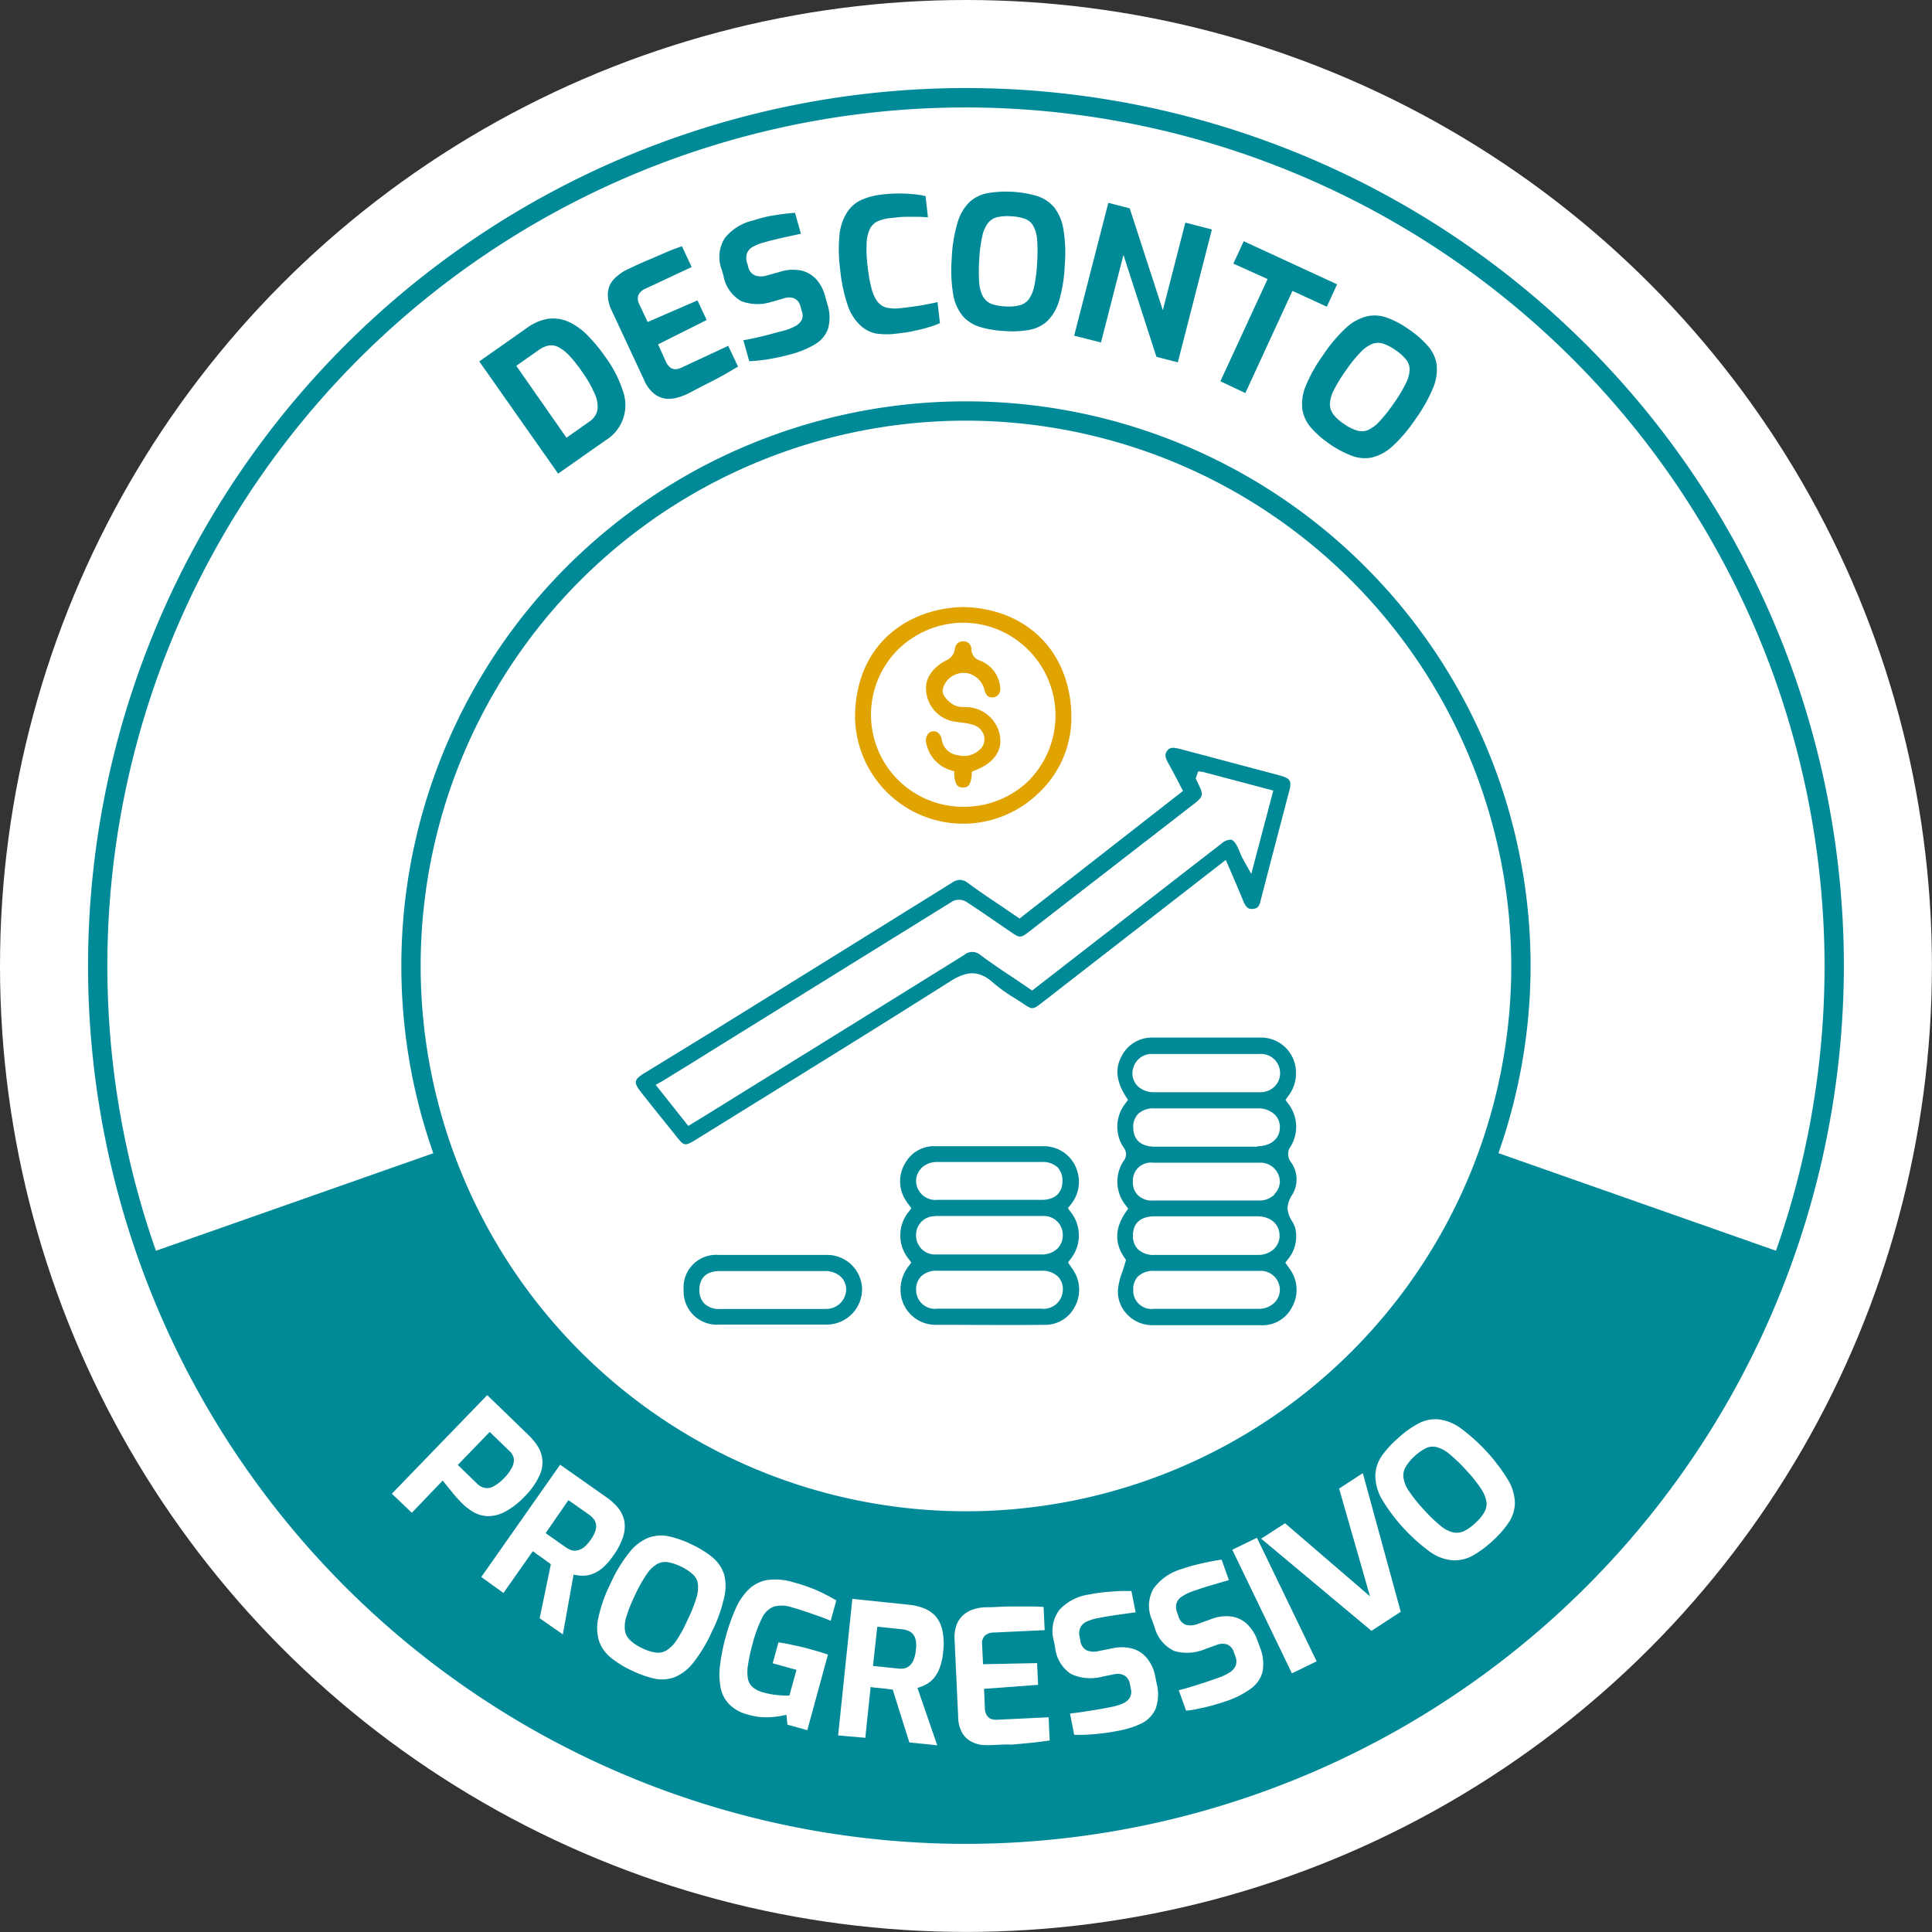 <svg xmlns="http://www.w3.org/2000/svg" viewBox="0 0 250.13 250.13"><rect x="0" y="0" width="250.13" height="250.13" fill="#333333" stroke="none"/><defs><style>.cls-1{fill:#fff;}.cls-2{fill:#008a97;}.cls-3{fill:#e1a300;}</style></defs><g id="Camada_2" data-name="Camada 2"><g id="Camada_1-2" data-name="Camada 1"><circle class="cls-1" cx="125.06" cy="125.06" r="125.06"/><path class="cls-2" d="M192.85,148.89a71.85,71.85,0,0,1-135.57,0L19,162.35a112.44,112.44,0,0,0,212.13,0Z"/><path class="cls-2" d="M125.06,238.72A113.66,113.66,0,1,1,238.72,125.06,113.78,113.78,0,0,1,125.06,238.72Zm0-224.81A111.16,111.16,0,1,0,236.22,125.06,111.27,111.27,0,0,0,125.06,13.91Z"/><path class="cls-2" d="M125.06,198.16a73.1,73.1,0,1,1,73.1-73.1A73.19,73.19,0,0,1,125.06,198.16Zm0-143.7a70.6,70.6,0,1,0,70.6,70.6A70.69,70.69,0,0,0,125.06,54.46Z"/><path class="cls-2" d="M72.26,61.32,62.05,46.79l6.15-4.32A6.29,6.29,0,0,1,71,41.27a4.89,4.89,0,0,1,2.61.39,8.49,8.49,0,0,1,2.44,1.74,20.87,20.87,0,0,1,2.3,2.78,15.2,15.2,0,0,1,2.3,4.46A5.32,5.32,0,0,1,78.41,57Zm1.08-4.65,2.94-2.07a2.39,2.39,0,0,0,1.07-1.53A3.86,3.86,0,0,0,77,51a14.61,14.61,0,0,0-1.56-2.75A17.88,17.88,0,0,0,73.67,46a5.29,5.29,0,0,0-1.46-1.1A2,2,0,0,0,71,44.74a3.33,3.33,0,0,0-1.21.55l-2.95,2.07Z"/><path class="cls-2" d="M89,51a9.09,9.09,0,0,1-1.24.46,4,4,0,0,1-1.5.16A3,3,0,0,1,84.72,51a4.48,4.48,0,0,1-1.31-1.76l-4.2-9a4.67,4.67,0,0,1-.51-1.93A3.21,3.21,0,0,1,79,36.81,3.64,3.64,0,0,1,80,35.67a5.6,5.6,0,0,1,1.2-.78c1.09-.51,2-.94,2.9-1.3l2.3-1c.68-.28,1.31-.51,1.89-.71l1.26,2.69-6,2.81a1.7,1.7,0,0,0-.89.81,1.43,1.43,0,0,0,.1,1.18l1.09,2.32,6.45-2.8,1.19,2.54-6.29,3.15,1,2.22a2,2,0,0,0,.6.8,1.12,1.12,0,0,0,.7.2,2,2,0,0,0,.72-.2l6.06-2.83,1.27,2.69q-.92.55-2,1.17c-.76.4-1.52.81-2.3,1.2S89.69,50.64,89,51Z"/><path class="cls-2" d="M102.53,45.83c-.45.12-.91.24-1.39.35s-1,.2-1.46.29-1,.15-1.43.2-.86.08-1.25.09l-.76-2.71c.48-.08,1-.19,1.61-.32s1.21-.28,1.84-.45l1.81-.48a6.92,6.92,0,0,0,1.47-.58,2,2,0,0,0,.83-.8,1.55,1.55,0,0,0,0-1.15l-.17-.63a1.53,1.53,0,0,0-.78-1,2,2,0,0,0-1.4,0l-1.45.41A6,6,0,0,1,96,39a4.66,4.66,0,0,1-2.33-3.29l-.24-.83a4.58,4.58,0,0,1,.41-4.06,6.58,6.58,0,0,1,3.76-2.3A18.19,18.19,0,0,1,99.5,28c.64-.11,1.26-.21,1.86-.29s1.13-.13,1.57-.15l.76,2.7-2.41.53c-.88.2-1.69.4-2.43.61a6.42,6.42,0,0,0-1.36.54,1.66,1.66,0,0,0-.77.83,2,2,0,0,0,0,1.27l.14.46a1.54,1.54,0,0,0,.87,1.15,2.47,2.47,0,0,0,1.61,0l1.69-.47a5.33,5.33,0,0,1,2.71-.15,3.78,3.78,0,0,1,1.94,1.13,5.18,5.18,0,0,1,1.13,2.13l.28,1a5.55,5.55,0,0,1,.11,3.28,3.85,3.85,0,0,1-1.67,2A12.31,12.31,0,0,1,102.53,45.83Z"/><path class="cls-2" d="M116.18,43.18a9.71,9.71,0,0,1-2.77,0A4.21,4.21,0,0,1,111.26,42a6.32,6.32,0,0,1-1.55-2.59,20.74,20.74,0,0,1-.94-4.56,19,19,0,0,1-.07-4.55,6.59,6.59,0,0,1,1-2.86,4.47,4.47,0,0,1,1.87-1.58,9,9,0,0,1,2.66-.68,19.82,19.82,0,0,1,2.24-.13c.7,0,1.34.05,1.91.1a10.65,10.65,0,0,1,1.45.24l.31,2.74c-.29,0-.69-.05-1.18-.06s-1.05,0-1.67,0-1.28.09-2,.16a5.9,5.9,0,0,0-1.67.42,2.14,2.14,0,0,0-1,1,4.66,4.66,0,0,0-.42,1.83,17.41,17.41,0,0,0,.13,3,19.79,19.79,0,0,0,.51,2.89,4.7,4.7,0,0,0,.79,1.71,2.17,2.17,0,0,0,1.2.76,5.56,5.56,0,0,0,1.81.05c1.21-.14,2.19-.27,2.94-.41s1.35-.25,1.8-.37l.31,2.72a10.24,10.24,0,0,1-1.44.53,17.09,17.09,0,0,1-1.81.45C117.75,43,117,43.08,116.18,43.18Z"/><path class="cls-2" d="M130,42.85a13.24,13.24,0,0,1-3.17-.53,4.86,4.86,0,0,1-2.21-1.43,6,6,0,0,1-1.22-2.8,19.57,19.57,0,0,1-.18-4.66,18.71,18.71,0,0,1,.75-4.6,6.12,6.12,0,0,1,1.54-2.66A4.71,4.71,0,0,1,127.9,25a14.29,14.29,0,0,1,6.37.38,4.81,4.81,0,0,1,2.2,1.45,6.11,6.11,0,0,1,1.2,2.83,18.62,18.62,0,0,1,.18,4.66,18.82,18.82,0,0,1-.73,4.6,6.08,6.08,0,0,1-1.52,2.64,4.68,4.68,0,0,1-2.36,1.15A12.48,12.48,0,0,1,130,42.85Zm.19-3.18a5.56,5.56,0,0,0,1.81-.14,2.19,2.19,0,0,0,1.19-.78,4.42,4.42,0,0,0,.71-1.71,18.47,18.47,0,0,0,.37-2.95,20.58,20.58,0,0,0,0-3.08,4.29,4.29,0,0,0-.51-1.79,2,2,0,0,0-1.09-.9,6.31,6.31,0,0,0-1.78-.32,6.38,6.38,0,0,0-1.76.11,2.19,2.19,0,0,0-1.21.76,4.25,4.25,0,0,0-.75,1.72,17.9,17.9,0,0,0-.39,3.06,20.62,20.62,0,0,0,0,3,4.29,4.29,0,0,0,.51,1.79,2.24,2.24,0,0,0,1.11.92A6.11,6.11,0,0,0,130.23,39.67Z"/><path class="cls-2" d="M139.07,43.46l4.42-17.2,2.77.71,4.29,13.2,2.91-11.35,3.44.89-4.41,17.2-2.77-.71L145.45,33l-2.91,11.34Z"/><path class="cls-2" d="M158,49.36l6.11-13.23-4.43-2,1.34-2.9,12.09,5.58-1.33,2.9-4.45-2.05-6.1,13.23Z"/><path class="cls-2" d="M172.17,57.5a13,13,0,0,1-2.42-2.11A4.76,4.76,0,0,1,168.61,53a6,6,0,0,1,.43-3,19.13,19.13,0,0,1,2.28-4.06,18.88,18.88,0,0,1,3-3.54,6.11,6.11,0,0,1,2.71-1.46,4.65,4.65,0,0,1,2.62.22,12,12,0,0,1,2.82,1.53,12.6,12.6,0,0,1,2.41,2.12A4.67,4.67,0,0,1,186,47.19a6.19,6.19,0,0,1-.45,3,20,20,0,0,1-2.29,4.07,19.2,19.2,0,0,1-3,3.53,6,6,0,0,1-2.69,1.45A4.71,4.71,0,0,1,175,59,13,13,0,0,1,172.17,57.5ZM174,54.88a5.5,5.5,0,0,0,1.61.83,2.16,2.16,0,0,0,1.42,0,4.56,4.56,0,0,0,1.51-1.09,18.66,18.66,0,0,0,1.85-2.32,18.89,18.89,0,0,0,1.6-2.63,4.28,4.28,0,0,0,.51-1.79,2.07,2.07,0,0,0-.46-1.33,6.09,6.09,0,0,0-1.35-1.21,6.3,6.3,0,0,0-1.56-.83,2.19,2.19,0,0,0-1.43,0,4.35,4.35,0,0,0-1.54,1.08,18,18,0,0,0-1.93,2.4,20,20,0,0,0-1.55,2.53,4.2,4.2,0,0,0-.5,1.79,2.23,2.23,0,0,0,.47,1.37A5.5,5.5,0,0,0,174,54.88Z"/><path class="cls-1" d="M50.73,193.39l12.35-12.77,5.38,5.21a8,8,0,0,1,1.13,1.37,3.91,3.91,0,0,1,.22,3.91,9.23,9.23,0,0,1-1.91,2.66,9.91,9.91,0,0,1-2.61,2,4.65,4.65,0,0,1-2.19.52,4.05,4.05,0,0,1-1.76-.5,7,7,0,0,1-1.35-1c-.21-.2-.44-.44-.7-.72s-.52-.58-.76-.89l-.7-.85-.51-.65-4,4.17Zm8.54-3.73,2.54,2.46a1.81,1.81,0,0,0,1,.52,1.7,1.7,0,0,0,1.14-.23,5.8,5.8,0,0,0,1.38-1.11,5.42,5.42,0,0,0,1-1.4,1.91,1.91,0,0,0,.18-1.11,1.74,1.74,0,0,0-.52-.9l-2.59-2.5Z"/><path class="cls-1" d="M62.31,204.17l10.21-14.54,6,4.22A7.62,7.62,0,0,1,80,195.19a4,4,0,0,1,.81,1.64,4.23,4.23,0,0,1-.1,2,8.54,8.54,0,0,1-1.3,2.55A7.93,7.93,0,0,1,78,203a4.42,4.42,0,0,1-1.34.79,3.44,3.44,0,0,1-1.24.21,6.14,6.14,0,0,1-1.16-.14l-1.39,7.74-3-2.09,1.45-7-.54-.39-.61-.44-.63-.44c-.21-.15-.39-.29-.55-.42l-3.81,5.42Zm8.33-5.68,2.59,1.82a2.89,2.89,0,0,0,.78.4,1.62,1.62,0,0,0,.79,0,2,2,0,0,0,.82-.4,4.78,4.78,0,0,0,.88-1,4.26,4.26,0,0,0,.58-1.11,1.83,1.83,0,0,0,.08-.88,1.56,1.56,0,0,0-.33-.7,2.85,2.85,0,0,0-.65-.58l-2.59-1.82Z"/><path class="cls-1" d="M81.8,216.28a12.81,12.81,0,0,1-2.73-1.68,4.82,4.82,0,0,1-1.52-2.16,5.93,5.93,0,0,1-.07-3.05A18.83,18.83,0,0,1,79.05,205a18.59,18.59,0,0,1,2.42-4,6.06,6.06,0,0,1,2.42-1.89,4.77,4.77,0,0,1,2.63-.22,13,13,0,0,1,3,1.05,12.82,12.82,0,0,1,2.73,1.69,4.83,4.83,0,0,1,1.49,2.17,6.15,6.15,0,0,1,0,3.07,18.82,18.82,0,0,1-1.58,4.39,19,19,0,0,1-2.4,4,6,6,0,0,1-2.4,1.87,4.73,4.73,0,0,1-2.62.2A13.62,13.62,0,0,1,81.8,216.28Zm1.37-2.88a5.69,5.69,0,0,0,1.73.55,2.1,2.1,0,0,0,1.39-.28,4.3,4.3,0,0,0,1.31-1.32A18.26,18.26,0,0,0,89,209.76a19.23,19.23,0,0,0,1.15-2.86,4.44,4.44,0,0,0,.2-1.85,2,2,0,0,0-.67-1.24,6.22,6.22,0,0,0-1.53-1,6.47,6.47,0,0,0-1.68-.56,2.21,2.21,0,0,0-1.4.25,4.16,4.16,0,0,0-1.35,1.32,18.61,18.61,0,0,0-1.5,2.68,20.25,20.25,0,0,0-1.11,2.76,4.21,4.21,0,0,0-.2,1.84,2.19,2.19,0,0,0,.69,1.27A5.71,5.71,0,0,0,83.17,213.4Z"/><path class="cls-1" d="M96.9,222a5.29,5.29,0,0,1-2.48-1.34,4.34,4.34,0,0,1-1.13-2.2,9.39,9.39,0,0,1-.05-3,25.18,25.18,0,0,1,.74-3.63,24.45,24.45,0,0,1,1.28-3.6,7.8,7.8,0,0,1,1.7-2.48,4.56,4.56,0,0,1,2.39-1.19,7.77,7.77,0,0,1,3.35.29c.79.21,1.5.44,2.14.68s1.23.5,1.79.78,1.1.57,1.64.89l-.72,2.64c-.31-.14-.73-.3-1.26-.5l-1.77-.62c-.65-.22-1.33-.43-2-.62a4,4,0,0,0-2.36-.09,2.87,2.87,0,0,0-1.51,1.48,17,17,0,0,0-1.21,3.31,22.62,22.62,0,0,0-.6,2.77,5.11,5.11,0,0,0,0,1.82,1.93,1.93,0,0,0,.68,1.1,3.51,3.51,0,0,0,1.33.63,10.43,10.43,0,0,0,1.86.34,14.43,14.43,0,0,0,1.49.06l.92-3.33-3.08-.85.74-2.71c.34.05.74.11,1.19.2l1.42.31c.5.11,1,.23,1.41.35s.94.26,1.33.38.75.23,1.06.35L104.52,224l-2.57-.71-.14-1.28a12.28,12.28,0,0,1-2.13.31A8.12,8.12,0,0,1,96.9,222Z"/><path class="cls-1" d="M108.51,224.68,110.35,207l7.31.76a7.27,7.27,0,0,1,1.93.45,4.17,4.17,0,0,1,1.51,1,4.24,4.24,0,0,1,.9,1.84,8.36,8.36,0,0,1,.1,2.85,7.79,7.79,0,0,1-.45,2.06,4.6,4.6,0,0,1-.78,1.34,3.48,3.48,0,0,1-1,.79,5.92,5.92,0,0,1-1.09.44l2.56,7.43-3.61-.37-2.15-6.84-.66-.08q-.36-.06-.75-.09l-.76-.08c-.26,0-.49-.06-.69-.1l-.69,6.59Zm4.51-9,3.15.33a3.09,3.09,0,0,0,.87,0,1.53,1.53,0,0,0,.71-.35,2,2,0,0,0,.53-.75,4.67,4.67,0,0,0,.29-1.28,4.14,4.14,0,0,0,0-1.24,1.79,1.79,0,0,0-.36-.81,1.49,1.49,0,0,0-.63-.45,3,3,0,0,0-.85-.2l-3.15-.33Z"/><path class="cls-1" d="M128.55,225.92a10.38,10.38,0,0,1-1.33,0,4,4,0,0,1-1.45-.43,3,3,0,0,1-1.18-1.11,4.3,4.3,0,0,1-.54-2.12l-.46-9.91a4.79,4.79,0,0,1,.26-2,3.25,3.25,0,0,1,.9-1.29,3.89,3.89,0,0,1,1.29-.71,5.92,5.92,0,0,1,1.41-.26c1.2,0,2.26-.09,3.18-.1h2.48c.74,0,1.41,0,2,.06l.14,3-6.61.31a1.69,1.69,0,0,0-1.14.41,1.38,1.38,0,0,0-.35,1.12l.12,2.57,7-.14.13,2.81-7,.52.11,2.44a1.87,1.87,0,0,0,.25,1,1.1,1.1,0,0,0,.57.46,2,2,0,0,0,.74.1l6.69-.32.14,3c-.7.11-1.48.21-2.33.3l-2.58.24C130.16,225.83,129.33,225.89,128.55,225.92Z"/><path class="cls-1" d="M144.65,224.1q-.68.14-1.41.24c-.48.07-1,.13-1.48.17s-1,.08-1.44.09-.87,0-1.25,0l-.54-2.76c.48-.05,1-.11,1.62-.2l1.87-.3c.65-.11,1.26-.22,1.84-.34a7,7,0,0,0,1.52-.46,2,2,0,0,0,.89-.74,1.57,1.57,0,0,0,.14-1.14l-.13-.64a1.52,1.52,0,0,0-.69-1.09,1.91,1.91,0,0,0-1.39-.16l-1.48.3a6,6,0,0,1-4.05-.34,4.68,4.68,0,0,1-2.07-3.46l-.17-.85a4.6,4.6,0,0,1,.73-4,6.51,6.51,0,0,1,3.93-2,18.15,18.15,0,0,1,1.94-.29c.64-.06,1.27-.11,1.88-.14s1.13,0,1.57,0l.55,2.75-2.45.34c-.89.13-1.72.27-2.47.42a6,6,0,0,0-1.39.43,1.68,1.68,0,0,0-.84.77,1.88,1.88,0,0,0-.09,1.27l.09.47a1.58,1.58,0,0,0,.78,1.21,2.53,2.53,0,0,0,1.61.1l1.72-.34a5.31,5.31,0,0,1,2.71.06,3.74,3.74,0,0,1,1.85,1.28,5.23,5.23,0,0,1,1,2.21l.2,1a5.56,5.56,0,0,1-.14,3.28,3.9,3.9,0,0,1-1.83,1.89A11.67,11.67,0,0,1,144.65,224.1Z"/><path class="cls-1" d="M159,220.16c-.44.15-.89.3-1.36.44s-.94.28-1.44.39-1,.22-1.4.31-.86.14-1.24.17l-.95-2.64c.47-.12,1-.26,1.58-.44s1.18-.37,1.81-.57l1.77-.61a7,7,0,0,0,1.42-.68,2,2,0,0,0,.78-.86,1.64,1.64,0,0,0,0-1.15l-.22-.61a1.56,1.56,0,0,0-.85-1,2,2,0,0,0-1.4.06l-1.42.51a6.05,6.05,0,0,1-4.05.27,4.71,4.71,0,0,1-2.56-3.13l-.29-.81a4.54,4.54,0,0,1,.12-4.07,6.64,6.64,0,0,1,3.59-2.57c.62-.22,1.24-.41,1.88-.57s1.24-.29,1.83-.41,1.12-.21,1.56-.27l.94,2.65-2.36.69c-.87.26-1.66.52-2.39.78a5.92,5.92,0,0,0-1.31.64,1.73,1.73,0,0,0-.72.88,2,2,0,0,0,.1,1.27l.16.45a1.59,1.59,0,0,0,.95,1.08,2.52,2.52,0,0,0,1.61-.14l1.65-.59a5.3,5.3,0,0,1,2.69-.34,3.69,3.69,0,0,1,2,1,5.27,5.27,0,0,1,1.28,2l.34.94a5.51,5.51,0,0,1,.34,3.27,3.87,3.87,0,0,1-1.52,2.14A12,12,0,0,1,159,220.16Z"/><path class="cls-1" d="M167.26,216.64l-7.72-16,3.19-1.55,7.73,16Z"/><path class="cls-1" d="M177.56,211.14l-14.28-11.93,3.09-2,11,9.46-4-13.95,3.07-2,4.91,17.95Z"/><path class="cls-1" d="M193.19,199.54a13.38,13.38,0,0,1-2.59,1.9A4.83,4.83,0,0,1,188,202a5.9,5.9,0,0,1-2.85-1.08,23.46,23.46,0,0,1-6.26-6.85,6.21,6.21,0,0,1-.83-3,4.67,4.67,0,0,1,.79-2.51A12.56,12.56,0,0,1,181,186.2a12.22,12.22,0,0,1,2.6-1.88,4.72,4.72,0,0,1,2.57-.57,6.08,6.08,0,0,1,2.86,1.1,23.64,23.64,0,0,1,6.27,6.85,6.08,6.08,0,0,1,.83,2.93,4.75,4.75,0,0,1-.81,2.5A13.26,13.26,0,0,1,193.19,199.54ZM191,197.18a5.6,5.6,0,0,0,1.17-1.39,2.15,2.15,0,0,0,.27-1.4,4.5,4.5,0,0,0-.73-1.7,18.72,18.72,0,0,0-1.86-2.32,20.74,20.74,0,0,0-2.22-2.14,4.36,4.36,0,0,0-1.64-.88,2.06,2.06,0,0,0-1.4.15,6.37,6.37,0,0,0-1.48,1.06A6,6,0,0,0,182,189.9a2.15,2.15,0,0,0-.3,1.4,4.17,4.17,0,0,0,.71,1.74,18.43,18.43,0,0,0,1.92,2.4,19.61,19.61,0,0,0,2.14,2.07,4.19,4.19,0,0,0,1.63.88,2.31,2.31,0,0,0,1.44-.16A5.86,5.86,0,0,0,191,197.18Z"/><path class="cls-2" d="M163.2,116.62q1.13-4.37,2.27-8.71l1.44-5.5c.34-1.3.16-1.62-1.16-2l-13-3.45c-.92-.24-1.3-.19-1.62.22s-.36.76.13,1.64c.39.68.75,1.38,1.14,2.12l.76,1.46L132,118.92l-2.24-1.53c-1.5-1-3-2-4.44-3.07a1.82,1.82,0,0,0-1.05-.41,1.91,1.91,0,0,0-1,.36q-15.36,9.56-30.75,19.09L83.32,139q-.91.57-1,1c-.06.29.14.72.57,1.27,1.56,2,3.14,3.93,4.71,5.9l.14.17c.8,1,1,1,2.11.36l7.84-4.86c8.32-5.14,16.93-10.47,25.33-15.79,1.9-1.2,3.57-1.63,5.57.19a20.36,20.36,0,0,0,2.8,2c.42.27.85.54,1.26.82.93.63,1.11.62,2-.05l24.05-18.68.92,2.14c.48,1.11.94,2.19,1.38,3.27.35.84.73,1,1.23.93S163,117.49,163.2,116.62ZM162,113.14l-1-1.78c-.1-.19-.17-.31-.23-.44s-.2-.45-.29-.67l-.17-.4c-.2-.46-.51-1-.91-1.14a1.82,1.82,0,0,0-1.26.51q-6.27,4.84-12.51,9.71l-12,9.31-2.28-1.55c-1.54-1-3-2-4.44-3.06a1.59,1.59,0,0,0-2.07,0q-13.47,8.38-27,16.75L92,144l-1.63,1-1.26.77-4.22-5.32.81-.45.17-.1L90,137.35q16.68-10.35,33.36-20.68a1.83,1.83,0,0,1,1.77.1c1.42.93,2.83,1.89,4.23,2.86l1.6,1.09c1.05.72,1.18.71,2.14,0l6.81-5.28,14-10.84c2-1.52,2-1.52,1.13-3.32l-.23-.5.31-.92.62.08,9.11,2.41Z"/><path class="cls-2" d="M167,164.32l-.2-.29-.39-.55.27-.37a4.63,4.63,0,0,0,1-4.15,4.06,4.06,0,0,0-.4-.86,3.5,3.5,0,0,1-.59-1.69,3.57,3.57,0,0,1,.59-1.7,3.8,3.8,0,0,0-.24-4.38,1.76,1.76,0,0,1-.1-1.66,4.89,4.89,0,0,0-.25-5.9l-.26-.36.25-.37a4.91,4.91,0,0,0,1.05-3.89,4.52,4.52,0,0,0-4.44-3.82c-2.33,0-4.66,0-7,0s-4.78,0-7.12,0a4.39,4.39,0,0,0-4,2.49c-.83,1.57-.63,3.27.63,5.21l.24.36-.25.36a4.86,4.86,0,0,0-.19,6,1.39,1.39,0,0,1,0,1.37,4.86,4.86,0,0,0,.2,6l.26.37-.26.37c-1.47,2.09-1.54,4.1-.2,6l.18.25-.08.3c-.13.45-.27.87-.41,1.29a9,9,0,0,0-.55,2.24,4.23,4.23,0,0,0,1.16,3.2,4.49,4.49,0,0,0,3.34,1.43c2.78,0,5.56,0,8.33,0h5.57a4.29,4.29,0,0,0,4.15-2.37A4.55,4.55,0,0,0,167,164.32ZM165,168.65a2.87,2.87,0,0,1-2.07.8H149.41a2.37,2.37,0,0,1-2.69-2.49,2.32,2.32,0,0,1,.62-1.71,2.85,2.85,0,0,1,2.1-.71H163a2.48,2.48,0,0,1,2.7,2.4A2.34,2.34,0,0,1,165,168.65Zm0-7a3,3,0,0,1-2.18.82l-6.73,0-6.62,0a2.89,2.89,0,0,1-2.16-.75,2.4,2.4,0,0,1-.63-1.78c0-1.12.53-2.46,2.82-2.47h13.25c1.74,0,2.88,1,2.91,2.45A2.32,2.32,0,0,1,165,161.63Zm0-7a2.75,2.75,0,0,1-2,.78H149.3a2.59,2.59,0,0,1-2-.71,2.37,2.37,0,0,1-.63-1.77,2.33,2.33,0,0,1,2.62-2.42H163a2.52,2.52,0,0,1,2.7,2.41A2.34,2.34,0,0,1,165,154.59Zm-2.22-6.19H149.57c-2.46,0-2.84-1.53-2.85-2.44a2.41,2.41,0,0,1,.63-1.81,2.91,2.91,0,0,1,2.13-.71h13.35a3.07,3.07,0,0,1,2.22.81,2.26,2.26,0,0,1,.65,1.67C165.7,147.4,164.54,148.39,162.82,148.4Zm2.25-7.8a2.68,2.68,0,0,1-2,.75l-5.91,0-7.86,0a3,3,0,0,1-1.51-.45,2.3,2.3,0,0,1-1-2.78,2.43,2.43,0,0,1,2.48-1.72H163a2.48,2.48,0,0,1,2.73,2.49A2.32,2.32,0,0,1,165.07,140.6Z"/><path class="cls-2" d="M139.12,169.24a4.6,4.6,0,0,0-.08-4.66,5.25,5.25,0,0,0-.33-.49l-.43-.64.26-.37a4.89,4.89,0,0,0,0-6.27l-.28-.4.3-.38a4.61,4.61,0,0,0,.93-4.34,4.49,4.49,0,0,0-4.38-3.29h-6c-2.64,0-5.27,0-7.9,0h0a4.28,4.28,0,0,0-4.08,2.3,4.53,4.53,0,0,0,.27,4.91,2,2,0,0,0,.18.26l.41.55-.28.39a4.84,4.84,0,0,0,0,6.27l.27.38-.26.37a4.88,4.88,0,0,0-1,4.26,4.55,4.55,0,0,0,4.28,3.43c4.61,0,9.54.05,14.41,0A4.29,4.29,0,0,0,139.12,169.24Zm-19.85-18a2.87,2.87,0,0,1,2.09-.8h13.56a2.76,2.76,0,0,1,2,.69,2.43,2.43,0,0,1,.63,1.8c0,1.52-1,2.4-2.62,2.41H121.4a2.51,2.51,0,0,1-2.8-2.41A2.37,2.37,0,0,1,119.27,151.27Zm1.82,6.19c4.8,0,9.5,0,14,0a2.43,2.43,0,0,1,2.5,2.39,2.39,2.39,0,0,1-.65,1.79,2.87,2.87,0,0,1-2.12.8c-1.61,0-3.22,0-4.82,0h-5.9l-2.86,0a2.46,2.46,0,0,1-2.64-2.48A2.41,2.41,0,0,1,121.09,157.46Zm7,12h-6.73a2.43,2.43,0,0,1-2.75-2.45,2.36,2.36,0,0,1,.63-1.72,2.8,2.8,0,0,1,2.09-.74h13.46a2.91,2.91,0,0,1,2.18.75,2.33,2.33,0,0,1,.63,1.74,2.49,2.49,0,0,1-2.79,2.42Z"/><path class="cls-3" d="M124.8,78.59c-6.88.09-13.91,4.46-14.1,14a14,14,0,0,0,23.85,10A13.37,13.37,0,0,0,138.71,93C138.74,84.62,133.15,78.83,124.8,78.59ZM133.26,101a12,12,0,0,1-8.57,3.45h0a11.92,11.92,0,0,1-8.54-20.24,12.14,12.14,0,0,1,8.52-3.59h0a11.91,11.91,0,0,1,8.44,3.5,12,12,0,0,1,.14,16.88Z"/><path class="cls-2" d="M107,162.47c-4.56,0-9.27,0-14,0A4.21,4.21,0,0,0,88.51,167a4.3,4.3,0,0,0,4.63,4.49h13.77a4.59,4.59,0,0,0,4.7-4.54A4.52,4.52,0,0,0,107,162.47Zm-.26,7H93.19a2.72,2.72,0,0,1-2-.7,2.45,2.45,0,0,1-.64-1.82c0-.89.36-2.39,2.65-2.39h13.55a3,3,0,0,1,2,.64,2.3,2.3,0,0,1,.8,1.8A2.56,2.56,0,0,1,106.75,169.45Z"/><path class="cls-3" d="M129.45,95.21A4.51,4.51,0,0,0,125,91.54h-.18a2.75,2.75,0,0,1-1.47-.35c-.51-.35-1.35-1.05-1.31-1.84a2.66,2.66,0,0,1,1.42-1.91,2.73,2.73,0,0,1,2.41-.08,3,3,0,0,1,1.6,2c.24.91.77,1,1.21.91s.88-.51.82-1.18a4.07,4.07,0,0,0-2.62-3.56,1.57,1.57,0,0,1-1.12-1.5,1,1,0,0,0-1.08-1c-.59,0-1,.39-1.08,1.11a1.85,1.85,0,0,1-.92,1.27c-1.92.93-3,2.46-2.77,4.09a4.36,4.36,0,0,0,3.88,3.95l.7.1a7.22,7.22,0,0,1,1.55.31,2,2,0,0,1,1.32,1.28,1.84,1.84,0,0,1-.25,1.63,3,3,0,0,1-3.1,1,2.37,2.37,0,0,1-2.08-2,1.42,1.42,0,0,0-.54-.95.8.8,0,0,0-.45-.14.65.65,0,0,0-.19,0,1,1,0,0,0-.67.43,1.44,1.44,0,0,0-.15,1.14,4.54,4.54,0,0,0,3.21,3.48l.4.14,0,.42c.12,1.67.73,1.66,1.14,1.66s1,0,1.13-1.67l0-.35.31-.16h0l.07,0,.25-.12C128.75,98.71,129.8,97.11,129.45,95.21Z"/></g></g></svg>